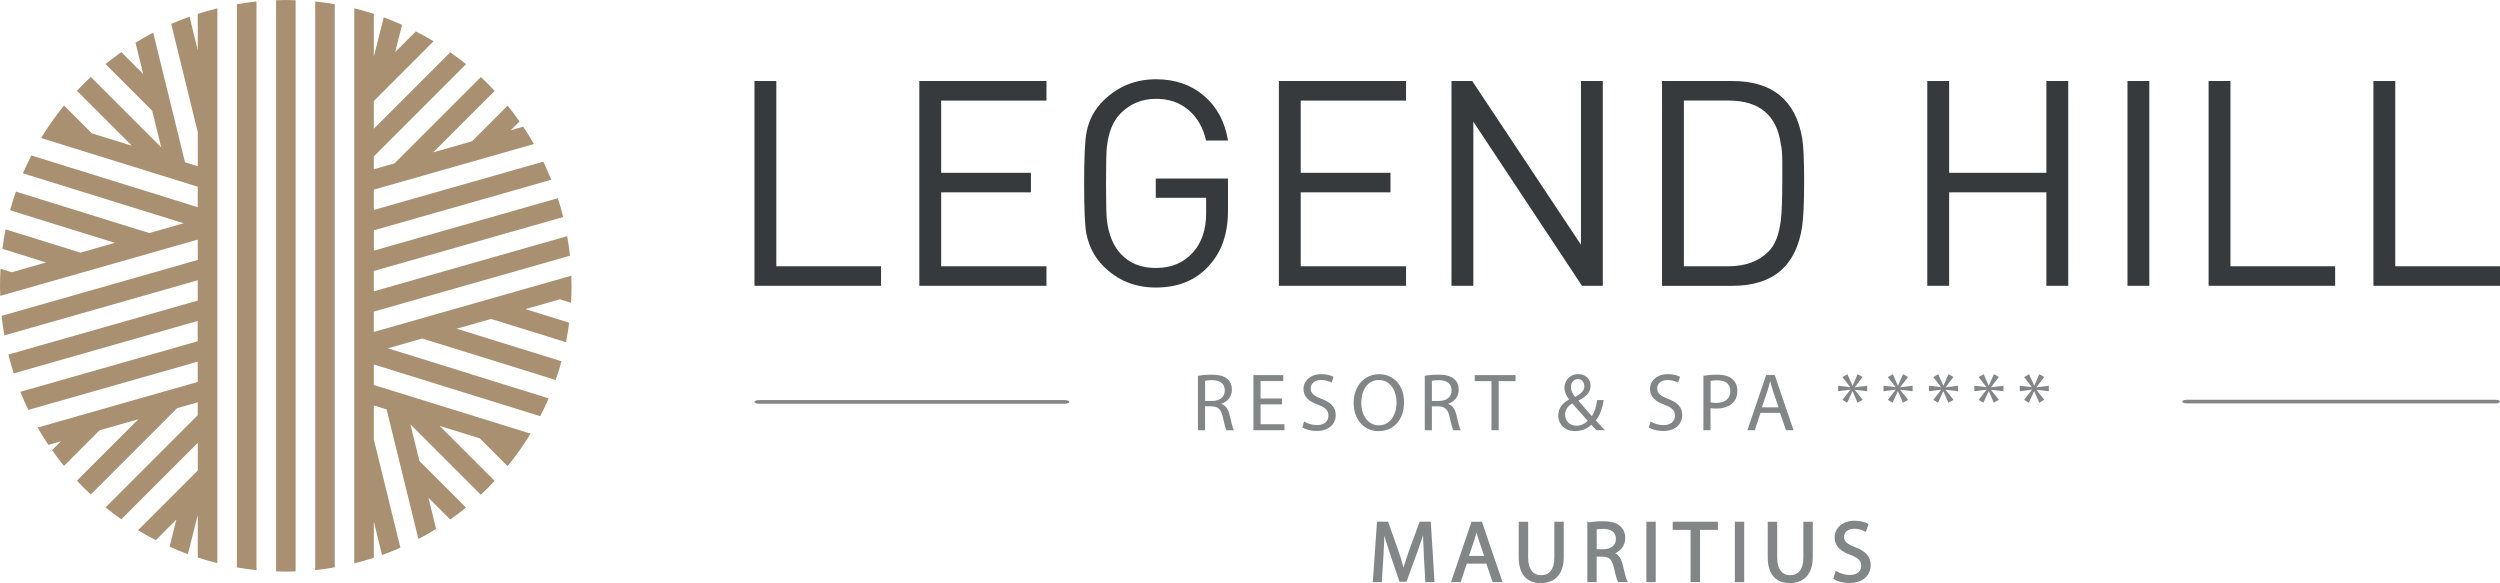 <?xml version="1.0" encoding="UTF-8"?>
<svg id="Layer_2" xmlns="http://www.w3.org/2000/svg" viewBox="0 0 711.56 165.96">
  <defs>
    <style>
      .cls-1, .cls-2 {
        fill: #838687;
      }

      .cls-2 {
        stroke: #838687;
        stroke-miterlimit: 10;
        stroke-width: .5px;
      }

      .cls-3 {
        fill: #373a3c;
      }

      .cls-4 {
        fill: #a89071;
      }
    </style>
  </defs>
  <g id="Calque_1">
    <g>
      <g>
        <path class="cls-4" d="M95.28,130.72V1.21c-1.84-.32-3.69-.6-5.57-.79v92.26h0v69.59c1.88-.19,3.73-.47,5.57-.79v-30.77Z"/>
        <path class="cls-4" d="M134.04,106.48l-11.43-3.55-11-3.42-.43-.13-.78-.24.42-.12.62-.18,5.51-1.57,3.24-.92,5.38,1.67,11.43,3.55,21.16,6.58c.61-1.75,1.16-3.52,1.65-5.32l-29.83-9.27,9.79-2.79,21.33,6.63c.37-1.83.65-3.68.89-5.55l-12.44-3.87,9.79-2.79,3.19.99c.09-1.6.15-3.2.15-4.82,0-.97-.04-1.93-.07-2.89l-3.2.91-9.79,2.79-9.79,2.79-9.79,2.79-5.35,1.52-4.44,1.27-1.69.48-6.13,1.75-1.97.56-.36.1-3.71,1.06v-5.79l1.53-.44.85-.24,1.76-.5.12-.04,3.4-.97,6.13-1.75.14-.04,9.79-2.79,9.79-2.79,9.79-2.79,12.54-3.57c-.2-1.88-.48-3.73-.8-5.56l-21.47,6.12-9.79,2.79-9.79,2.79-1.63.47-3.08.88-5.08,1.45-1.05.3-1.81.52-.29.08-.62.18-.42.12v-5.79l2-.57,2.28-.65.5-.14,4.67-1.33,4.62-1.32,6.4-1.82,3.39-.97,30.04-8.56c-.45-1.81-.96-3.6-1.52-5.36l-23.81,6.79-11.02,3.14-3.41.97-7.6,2.17-2.18.62-.77.22-3.3.94-.27.08v-5.79l3.61-1.03.8-.23.73-.21,9.48-2.7,11.02-3.14,11.02-3.14,13.81-3.94c-.7-1.74-1.44-3.47-2.25-5.15l-3.46.99-11.02,3.14-11.02,3.14-11.02,3.14-4.99,1.42-6.02,1.72-.17.05-.53.15v-5.79l2.1-.6,6.19-1.76.51-.14,11.02-3.14,11.02-3.14,11.02-3.14,3.7-1.06c-.96-1.68-1.96-3.33-3.04-4.93l-3.58,1.02,2.52-2.52c-1.08-1.53-2.21-3.03-3.39-4.49l-10.15,10.15-11.02,3.14,17.49-17.49c-1.27-1.36-2.58-2.67-3.94-3.94l-19.63,19.63-4.94,4.94-2.21.63-3.67,1.05v-3.67l5.79-5.79,7.68-7.68,12.77-12.77c-1.45-1.18-2.95-2.31-4.49-3.39l-5.63,5.63-7.68,7.68-7.68,7.68-.77.77v-7.88l3.42-3.42,7.68-7.68,5.91-5.91c-1.65-1-3.35-1.92-5.07-2.8l-5.86,5.86,1.95-7.73c-1.71-.76-3.44-1.48-5.21-2.13l-2.82,11.18V3.95c-1.83-.59-3.69-1.12-5.57-1.58v82.12h0v75.85c1.88-.46,3.74-.99,5.57-1.58v-10.34l2.34,9.55c1.77-.63,3.51-1.33,5.22-2.08l-2.1-8.55-2.56-10.44-2.56-10.44-.34-1.4v-9.66l3.64,1.13,1.74,7.09,2.56,10.44,2.56,10.44,2.19,8.92c1.71-.9,3.39-1.85,5.03-2.87l-2.18-8.89,6.21,6.21c1.53-1.08,3.03-2.21,4.49-3.39l-13.26-13.26-2.56-10.44,20.03,20.03c1.36-1.27,2.67-2.58,3.94-3.94l-15.65-15.65,11.43,3.55,7.9,7.9c2.38-2.92,4.57-6.01,6.53-9.25h-.03s-11.43-3.56-11.43-3.56l-11.43-3.55-11.43-3.55-1.97-.61-6.21-1.93-2.09-.65v-5.83l.54.17,1.27.39,4.94,1.54,6.49,2.02,11.43,3.55,11.43,3.55,11.25,3.5c.85-1.67,1.67-3.36,2.41-5.08l-10.69-3.32-11.43-3.55Z"/>
        <path class="cls-4" d="M61.86,136.29v-58.07h0V2.37c-1.88.46-3.74.99-5.57,1.58v10.34l-2.34-9.55c-1.77.63-3.51,1.33-5.22,2.08l2.1,8.55,2.56,10.44,2.56,10.44.34,1.4v9.66l-3.64-1.13-1.74-7.09-2.56-10.44-2.56-10.44-2.19-8.92c-1.71.9-3.39,1.85-5.03,2.87l2.18,8.89-6.21-6.21c-1.53,1.08-3.04,2.21-4.49,3.39l13.26,13.26,2.56,10.44-20.03-20.03c-1.36,1.27-2.67,2.58-3.94,3.94l15.65,15.65-11.43-3.55-7.9-7.9c-2.38,2.92-4.57,6.01-6.53,9.25h.03s11.43,3.56,11.43,3.56l11.43,3.55,11.43,3.55,1.97.61,6.21,1.93,2.09.65v5.83l-.54-.17-1.27-.39-4.94-1.54-6.49-2.02-11.43-3.55-11.43-3.55-11.25-3.5c-.85,1.66-1.67,3.36-2.41,5.08l10.69,3.32,11.43,3.55,11.43,3.55,11,3.42.43.13.78.24-.42.12-.62.18-5.51,1.57-3.24.92-5.38-1.67-11.43-3.55-21.16-6.58c-.61,1.75-1.16,3.52-1.65,5.32l29.83,9.27-9.79,2.79-21.33-6.63c-.37,1.83-.65,3.68-.89,5.55l12.44,3.87-9.79,2.79-3.19-.99c-.09,1.6-.15,3.2-.15,4.82,0,.97.04,1.93.07,2.89l3.2-.91,9.79-2.79,9.79-2.79,9.79-2.79,5.35-1.52,4.44-1.27,1.69-.48,6.13-1.75,1.97-.56.36-.1,3.71-1.06v5.79l-1.53.44-.85.24-1.76.5-.12.04-3.4.97-6.13,1.75-.14.04-9.79,2.79-9.79,2.79-9.79,2.79-12.54,3.57c.2,1.88.48,3.73.8,5.56l21.47-6.12,9.79-2.79,9.79-2.79,1.63-.47,3.08-.88,5.08-1.45,1.05-.3,1.81-.52.29-.08.62-.18.42-.12v5.79l-2,.57-2.28.65-.5.14-4.67,1.33-4.62,1.32-6.4,1.82-3.39.97-30.04,8.56c.45,1.81.96,3.6,1.52,5.36l23.81-6.79,11.02-3.14,3.41-.97,7.61-2.17,2.18-.62.77-.22,3.3-.94.27-.08v5.79l-3.61,1.03-.8.23-.73.21-9.48,2.7-11.02,3.14-11.02,3.14-13.81,3.94c.7,1.74,1.44,3.47,2.25,5.15l3.46-.99,11.02-3.14,11.02-3.14,11.02-3.14,4.99-1.42,6.02-1.72.17-.05.53-.15v5.79l-2.1.6-6.19,1.76-.51.14-11.02,3.14-11.02,3.14-11.02,3.14-3.7,1.06c.96,1.68,1.96,3.33,3.04,4.93l3.58-1.02-2.52,2.52c1.08,1.53,2.21,3.03,3.39,4.49l10.15-10.15,11.02-3.14-17.49,17.49c1.27,1.36,2.58,2.67,3.94,3.94l19.63-19.63,4.94-4.94,2.21-.63,3.67-1.05v3.67l-5.79,5.79-7.68,7.68-12.77,12.77c1.45,1.18,2.95,2.31,4.49,3.39l5.63-5.63,7.68-7.68,7.68-7.68.77-.77v7.88l-3.42,3.42-7.68,7.68-5.91,5.91c1.65,1,3.35,1.92,5.07,2.8l5.86-5.86-1.95,7.73c1.71.76,3.44,1.48,5.21,2.13l2.82-11.18v12.14c1.83.59,3.69,1.12,5.57,1.58v-24.05Z"/>
        <path class="cls-4" d="M73,148.69v-78.67h0V.42c-1.88.19-3.73.47-5.57.79v160.28c1.84.32,3.69.6,5.57.79v-13.59Z"/>
        <path class="cls-4" d="M84.14,150.07V.07c-.93-.03-1.85-.07-2.78-.07s-1.86.04-2.78.07v162.56c.93.03,1.85.07,2.78.07s1.86-.04,2.78-.07v-12.56Z"/>
      </g>
      <g>
        <path class="cls-3" d="M250.77,81.35h-36.03V23.06h6.22v52.73h29.81v5.57Z"/>
        <path class="cls-3" d="M297.85,81.35h-36.19V23.06h36.19v5.57h-29.97v20.55h25.55v5.57h-25.55v21.04h29.97v5.57Z"/>
        <path class="cls-3" d="M349.51,60.06c0,6.44-1.8,11.63-5.4,15.56-3.71,4.15-8.76,6.22-15.15,6.22-5.89,0-10.86-2.02-14.9-6.06-2.46-2.46-4.07-5.51-4.83-9.17-.44-2.07-.66-6.88-.66-14.41s.22-12.01.66-14.41c.66-3.6,2.27-6.66,4.85-9.17,4.11-4.04,9.1-6.06,14.96-6.06,5.43,0,9.97,1.57,13.65,4.71,3.67,3.14,5.95,7.38,6.83,12.73h-6.25c-.82-3.66-2.48-6.55-4.98-8.68-2.5-2.13-5.58-3.19-9.25-3.19-4,0-7.38,1.39-10.12,4.17-2.08,2.08-3.37,5.21-3.87,9.42-.16,1.31-.25,4.8-.25,10.48s.09,9.06.25,10.48c.49,4.15,1.86,7.4,4.09,9.74,2.46,2.57,5.73,3.85,9.82,3.85,4.47,0,8.02-1.5,10.65-4.5,2.46-2.78,3.68-6.47,3.68-11.05v-4.42h-14.33v-5.49h20.55v9.25Z"/>
        <path class="cls-3" d="M400.19,81.35h-36.19V23.06h36.19v5.57h-29.97v20.55h25.55v5.57h-25.55v21.04h29.97v5.57Z"/>
        <path class="cls-3" d="M456.19,81.35h-5.91l-30.93-46.71v46.71h-6.22V23.06h5.9l30.95,46.59V23.06h6.22v58.29Z"/>
        <path class="cls-3" d="M513.5,51.55c0,6.06-.19,10.37-.57,12.94-1.69,11.24-8.32,16.87-19.9,16.87h-19.98V23.06h19.98c11.4,0,18.04,5.4,19.9,16.21.38,2.18.57,6.28.57,12.28ZM507.28,51.55v-5.4c0-2.35-.14-4.04-.41-5.08-1.15-8.3-6.12-12.45-14.9-12.45h-12.69v47.16h12.69c4.86,0,8.68-1.42,11.46-4.26,1.8-1.8,2.95-4.75,3.44-8.84.27-2.24.41-5.95.41-11.14Z"/>
        <path class="cls-3" d="M588.67,81.35h-6.22v-26.61h-27.68v26.61h-6.22V23.06h6.22v26.12h27.68v-26.12h6.22v58.29Z"/>
        <path class="cls-3" d="M611.75,81.35h-6.22V23.06h6.22v58.29Z"/>
        <path class="cls-3" d="M664.64,81.35h-36.02V23.06h6.22v52.73h29.8v5.57Z"/>
        <path class="cls-3" d="M711.56,81.35h-36.03V23.06h6.22v52.73h29.81v5.57Z"/>
      </g>
      <g>
        <path class="cls-1" d="M303.06,114.91h-87.02c-.72,0-1.3-.23-1.3-.52s.58-.52,1.3-.52h87.02c.72,0,1.3.23,1.3.52s-.58.52-1.3.52Z"/>
        <path class="cls-1" d="M710.25,114.82h-87.83c-.72,0-1.31-.23-1.31-.52s.59-.52,1.31-.52h87.83c.72,0,1.31.23,1.31.52s-.59.52-1.31.52Z"/>
      </g>
      <g>
        <path class="cls-1" d="M340.97,106.97c1.02-.21,2.49-.33,3.89-.33,2.17,0,3.56.4,4.54,1.28.79.7,1.23,1.77,1.23,2.98,0,2.07-1.3,3.45-2.96,4.01v.07c1.21.42,1.93,1.54,2.31,3.17.51,2.19.88,3.7,1.21,4.31h-2.1c-.26-.44-.61-1.79-1.05-3.75-.47-2.17-1.3-2.98-3.14-3.05h-1.91v6.8h-2.03v-15.48ZM343,114.11h2.07c2.17,0,3.54-1.19,3.54-2.98,0-2.03-1.47-2.91-3.61-2.93-.98,0-1.68.09-2,.19v5.73Z"/>
        <path class="cls-1" d="M364.89,115.09h-6.1v5.66h6.8v1.7h-8.83v-15.69h8.48v1.7h-6.45v4.96h6.1v1.68Z"/>
        <path class="cls-1" d="M371.2,119.98c.91.56,2.24,1.02,3.63,1.02,2.07,0,3.28-1.09,3.28-2.68,0-1.47-.84-2.31-2.96-3.12-2.56-.91-4.14-2.24-4.14-4.45,0-2.44,2.03-4.26,5.08-4.26,1.61,0,2.77.37,3.47.77l-.56,1.65c-.51-.28-1.56-.75-2.98-.75-2.14,0-2.96,1.28-2.96,2.35,0,1.47.96,2.19,3.12,3.03,2.65,1.02,4,2.3,4,4.61,0,2.42-1.79,4.52-5.5,4.52-1.51,0-3.17-.44-4.01-1l.51-1.7Z"/>
        <path class="cls-1" d="M399.63,114.44c0,5.4-3.28,8.27-7.29,8.27s-7.06-3.21-7.06-7.96c0-4.98,3.1-8.24,7.29-8.24s7.06,3.28,7.06,7.94ZM387.45,114.7c0,3.35,1.82,6.36,5.01,6.36s5.03-2.96,5.03-6.52c0-3.12-1.63-6.38-5.01-6.38s-5.03,3.1-5.03,6.54Z"/>
        <path class="cls-1" d="M405.53,106.97c1.02-.21,2.49-.33,3.89-.33,2.17,0,3.56.4,4.54,1.28.79.7,1.23,1.77,1.23,2.98,0,2.07-1.3,3.45-2.96,4.01v.07c1.21.42,1.93,1.54,2.31,3.17.51,2.19.88,3.7,1.21,4.31h-2.1c-.26-.44-.61-1.79-1.05-3.75-.47-2.17-1.3-2.98-3.14-3.05h-1.91v6.8h-2.03v-15.48ZM407.55,114.11h2.07c2.17,0,3.54-1.19,3.54-2.98,0-2.03-1.47-2.91-3.61-2.93-.98,0-1.68.09-2,.19v5.73Z"/>
        <path class="cls-1" d="M424.51,108.48h-4.77v-1.72h11.62v1.72h-4.8v13.97h-2.05v-13.97Z"/>
        <path class="cls-1" d="M454.38,122.45c-.44-.44-.86-.88-1.47-1.54-1.35,1.26-2.86,1.79-4.59,1.79-3.05,0-4.82-2.05-4.82-4.4,0-2.14,1.28-3.61,3.07-4.59v-.07c-.82-1.02-1.3-2.17-1.3-3.28,0-1.91,1.37-3.87,3.98-3.87,1.96,0,3.47,1.3,3.47,3.33,0,1.65-.95,2.96-3.45,4.19v.07c1.33,1.54,2.82,3.26,3.82,4.38.72-1.09,1.21-2.61,1.51-4.59h1.86c-.42,2.47-1.09,4.42-2.26,5.8.84.88,1.65,1.77,2.58,2.77h-2.42ZM451.91,119.75c-.93-1.02-2.68-2.93-4.42-4.94-.84.54-2.03,1.54-2.03,3.19,0,1.79,1.33,3.17,3.21,3.17,1.35,0,2.49-.61,3.24-1.42ZM447.14,110.18c0,1.12.51,1.98,1.19,2.82,1.58-.91,2.61-1.75,2.61-3.07,0-.96-.54-2.03-1.82-2.03s-1.98,1.07-1.98,2.28Z"/>
        <path class="cls-1" d="M469.82,119.98c.91.56,2.24,1.02,3.63,1.02,2.07,0,3.28-1.09,3.28-2.68,0-1.47-.84-2.31-2.96-3.12-2.56-.91-4.14-2.24-4.14-4.45,0-2.44,2.03-4.26,5.08-4.26,1.61,0,2.77.37,3.47.77l-.56,1.65c-.51-.28-1.56-.75-2.98-.75-2.14,0-2.96,1.28-2.96,2.35,0,1.47.95,2.19,3.12,3.03,2.65,1.02,4,2.3,4,4.61,0,2.42-1.79,4.52-5.5,4.52-1.51,0-3.17-.44-4.01-1l.51-1.7Z"/>
        <path class="cls-1" d="M484.84,106.94c.98-.16,2.26-.3,3.89-.3,2,0,3.47.47,4.4,1.3.86.75,1.37,1.89,1.37,3.28s-.42,2.54-1.21,3.35c-1.07,1.14-2.82,1.72-4.8,1.72-.61,0-1.17-.02-1.63-.14v6.29h-2.03v-15.51ZM486.87,114.51c.44.12,1,.16,1.68.16,2.45,0,3.94-1.19,3.94-3.35s-1.47-3.07-3.7-3.07c-.88,0-1.56.07-1.91.16v6.1Z"/>
        <path class="cls-1" d="M501.08,117.51l-1.63,4.94h-2.1l5.33-15.69h2.45l5.36,15.69h-2.17l-1.68-4.94h-5.57ZM506.22,115.93l-1.54-4.52c-.35-1.02-.58-1.96-.82-2.86h-.05c-.23.93-.49,1.89-.79,2.84l-1.54,4.54h4.73Z"/>
        <path class="cls-1" d="M530.14,107.29l-2.21,2.91v.05l3.52-.47v1.58l-3.52-.42v.05l2.24,2.79-1.47.84-1.4-3.26h-.05l-1.51,3.28-1.33-.84,2.21-2.84v-.05l-3.45.44v-1.58l3.42.44v-.05l-2.19-2.84,1.42-.81,1.44,3.24h.05l1.42-3.26,1.4.79Z"/>
        <path class="cls-1" d="M543.06,107.29l-2.21,2.91v.05l3.52-.47v1.58l-3.52-.42v.05l2.24,2.79-1.47.84-1.4-3.26h-.05l-1.51,3.28-1.33-.84,2.21-2.84v-.05l-3.45.44v-1.58l3.42.44v-.05l-2.19-2.84,1.42-.81,1.44,3.24h.05l1.42-3.26,1.4.79Z"/>
        <path class="cls-1" d="M555.99,107.29l-2.21,2.91v.05l3.52-.47v1.58l-3.52-.42v.05l2.24,2.79-1.47.84-1.4-3.26h-.05l-1.51,3.28-1.33-.84,2.21-2.84v-.05l-3.45.44v-1.58l3.42.44v-.05l-2.19-2.84,1.42-.81,1.44,3.24h.05l1.42-3.26,1.4.79Z"/>
        <path class="cls-1" d="M568.91,107.29l-2.21,2.91v.05l3.52-.47v1.58l-3.52-.42v.05l2.24,2.79-1.47.84-1.4-3.26h-.05l-1.51,3.28-1.33-.84,2.21-2.84v-.05l-3.45.44v-1.58l3.42.44v-.05l-2.19-2.84,1.42-.81,1.44,3.24h.05l1.42-3.26,1.4.79Z"/>
        <path class="cls-1" d="M581.84,107.29l-2.21,2.91v.05l3.52-.47v1.58l-3.52-.42v.05l2.24,2.79-1.47.84-1.4-3.26h-.05l-1.51,3.28-1.33-.84,2.21-2.84v-.05l-3.45.44v-1.58l3.42.44v-.05l-2.19-2.84,1.42-.81,1.44,3.24h.05l1.42-3.26,1.4.79Z"/>
      </g>
      <g>
        <path class="cls-2" d="M405.53,158.1c-.12-2.33-.27-5.13-.25-7.21h-.07c-.57,1.96-1.26,4.04-2.11,6.34l-2.95,8.1h-1.64l-2.7-7.95c-.79-2.35-1.46-4.51-1.93-6.49h-.05c-.05,2.08-.17,4.88-.32,7.38l-.45,7.16h-2.06l1.16-16.7h2.75l2.85,8.08c.69,2.06,1.26,3.89,1.69,5.62h.07c.42-1.69,1.02-3.52,1.76-5.62l2.97-8.08h2.75l1.04,16.7h-2.11l-.42-7.33Z"/>
        <path class="cls-2" d="M417.3,160.19l-1.73,5.25h-2.23l5.67-16.7h2.6l5.7,16.7h-2.3l-1.78-5.25h-5.92ZM422.78,158.5l-1.63-4.81c-.37-1.09-.62-2.08-.87-3.05h-.05c-.25.99-.52,2.01-.84,3.02l-1.64,4.83h5.03Z"/>
        <path class="cls-2" d="M434.7,148.74v9.89c0,3.74,1.66,5.33,3.89,5.33,2.48,0,4.06-1.64,4.06-5.33v-9.89h2.18v9.74c0,5.13-2.7,7.24-6.32,7.24-3.42,0-6-1.96-6-7.14v-9.84h2.18Z"/>
        <path class="cls-2" d="M452.05,148.96c1.09-.22,2.65-.35,4.14-.35,2.3,0,3.79.42,4.83,1.36.84.74,1.31,1.88,1.31,3.17,0,2.21-1.39,3.67-3.15,4.26v.08c1.29.45,2.06,1.63,2.45,3.37.54,2.33.94,3.94,1.29,4.58h-2.23c-.27-.47-.64-1.91-1.12-3.99-.5-2.3-1.39-3.17-3.34-3.25h-2.03v7.24h-2.16v-16.48ZM454.2,156.57h2.21c2.3,0,3.77-1.26,3.77-3.17,0-2.16-1.56-3.1-3.84-3.12-1.04,0-1.78.1-2.13.2v6.1Z"/>
        <path class="cls-2" d="M471.01,148.74v16.7h-2.16v-16.7h2.16Z"/>
        <path class="cls-2" d="M481.42,150.57h-5.08v-1.83h12.37v1.83h-5.1v14.87h-2.18v-14.87Z"/>
        <path class="cls-2" d="M496.19,148.74v16.7h-2.16v-16.7h2.16Z"/>
        <path class="cls-2" d="M505.58,148.74v9.89c0,3.74,1.66,5.33,3.89,5.33,2.48,0,4.06-1.64,4.06-5.33v-9.89h2.18v9.74c0,5.13-2.7,7.24-6.32,7.24-3.42,0-6-1.96-6-7.14v-9.84h2.18Z"/>
        <path class="cls-2" d="M522.63,162.81c.97.59,2.38,1.09,3.87,1.09,2.21,0,3.49-1.17,3.49-2.85,0-1.56-.89-2.45-3.15-3.32-2.73-.97-4.41-2.38-4.41-4.73,0-2.6,2.16-4.54,5.4-4.54,1.71,0,2.95.4,3.69.82l-.59,1.76c-.55-.3-1.66-.79-3.17-.79-2.28,0-3.15,1.36-3.15,2.5,0,1.56,1.02,2.33,3.32,3.22,2.83,1.09,4.26,2.45,4.26,4.91,0,2.58-1.91,4.81-5.85,4.81-1.61,0-3.37-.47-4.26-1.07l.54-1.81Z"/>
      </g>
    </g>
  </g>
</svg>